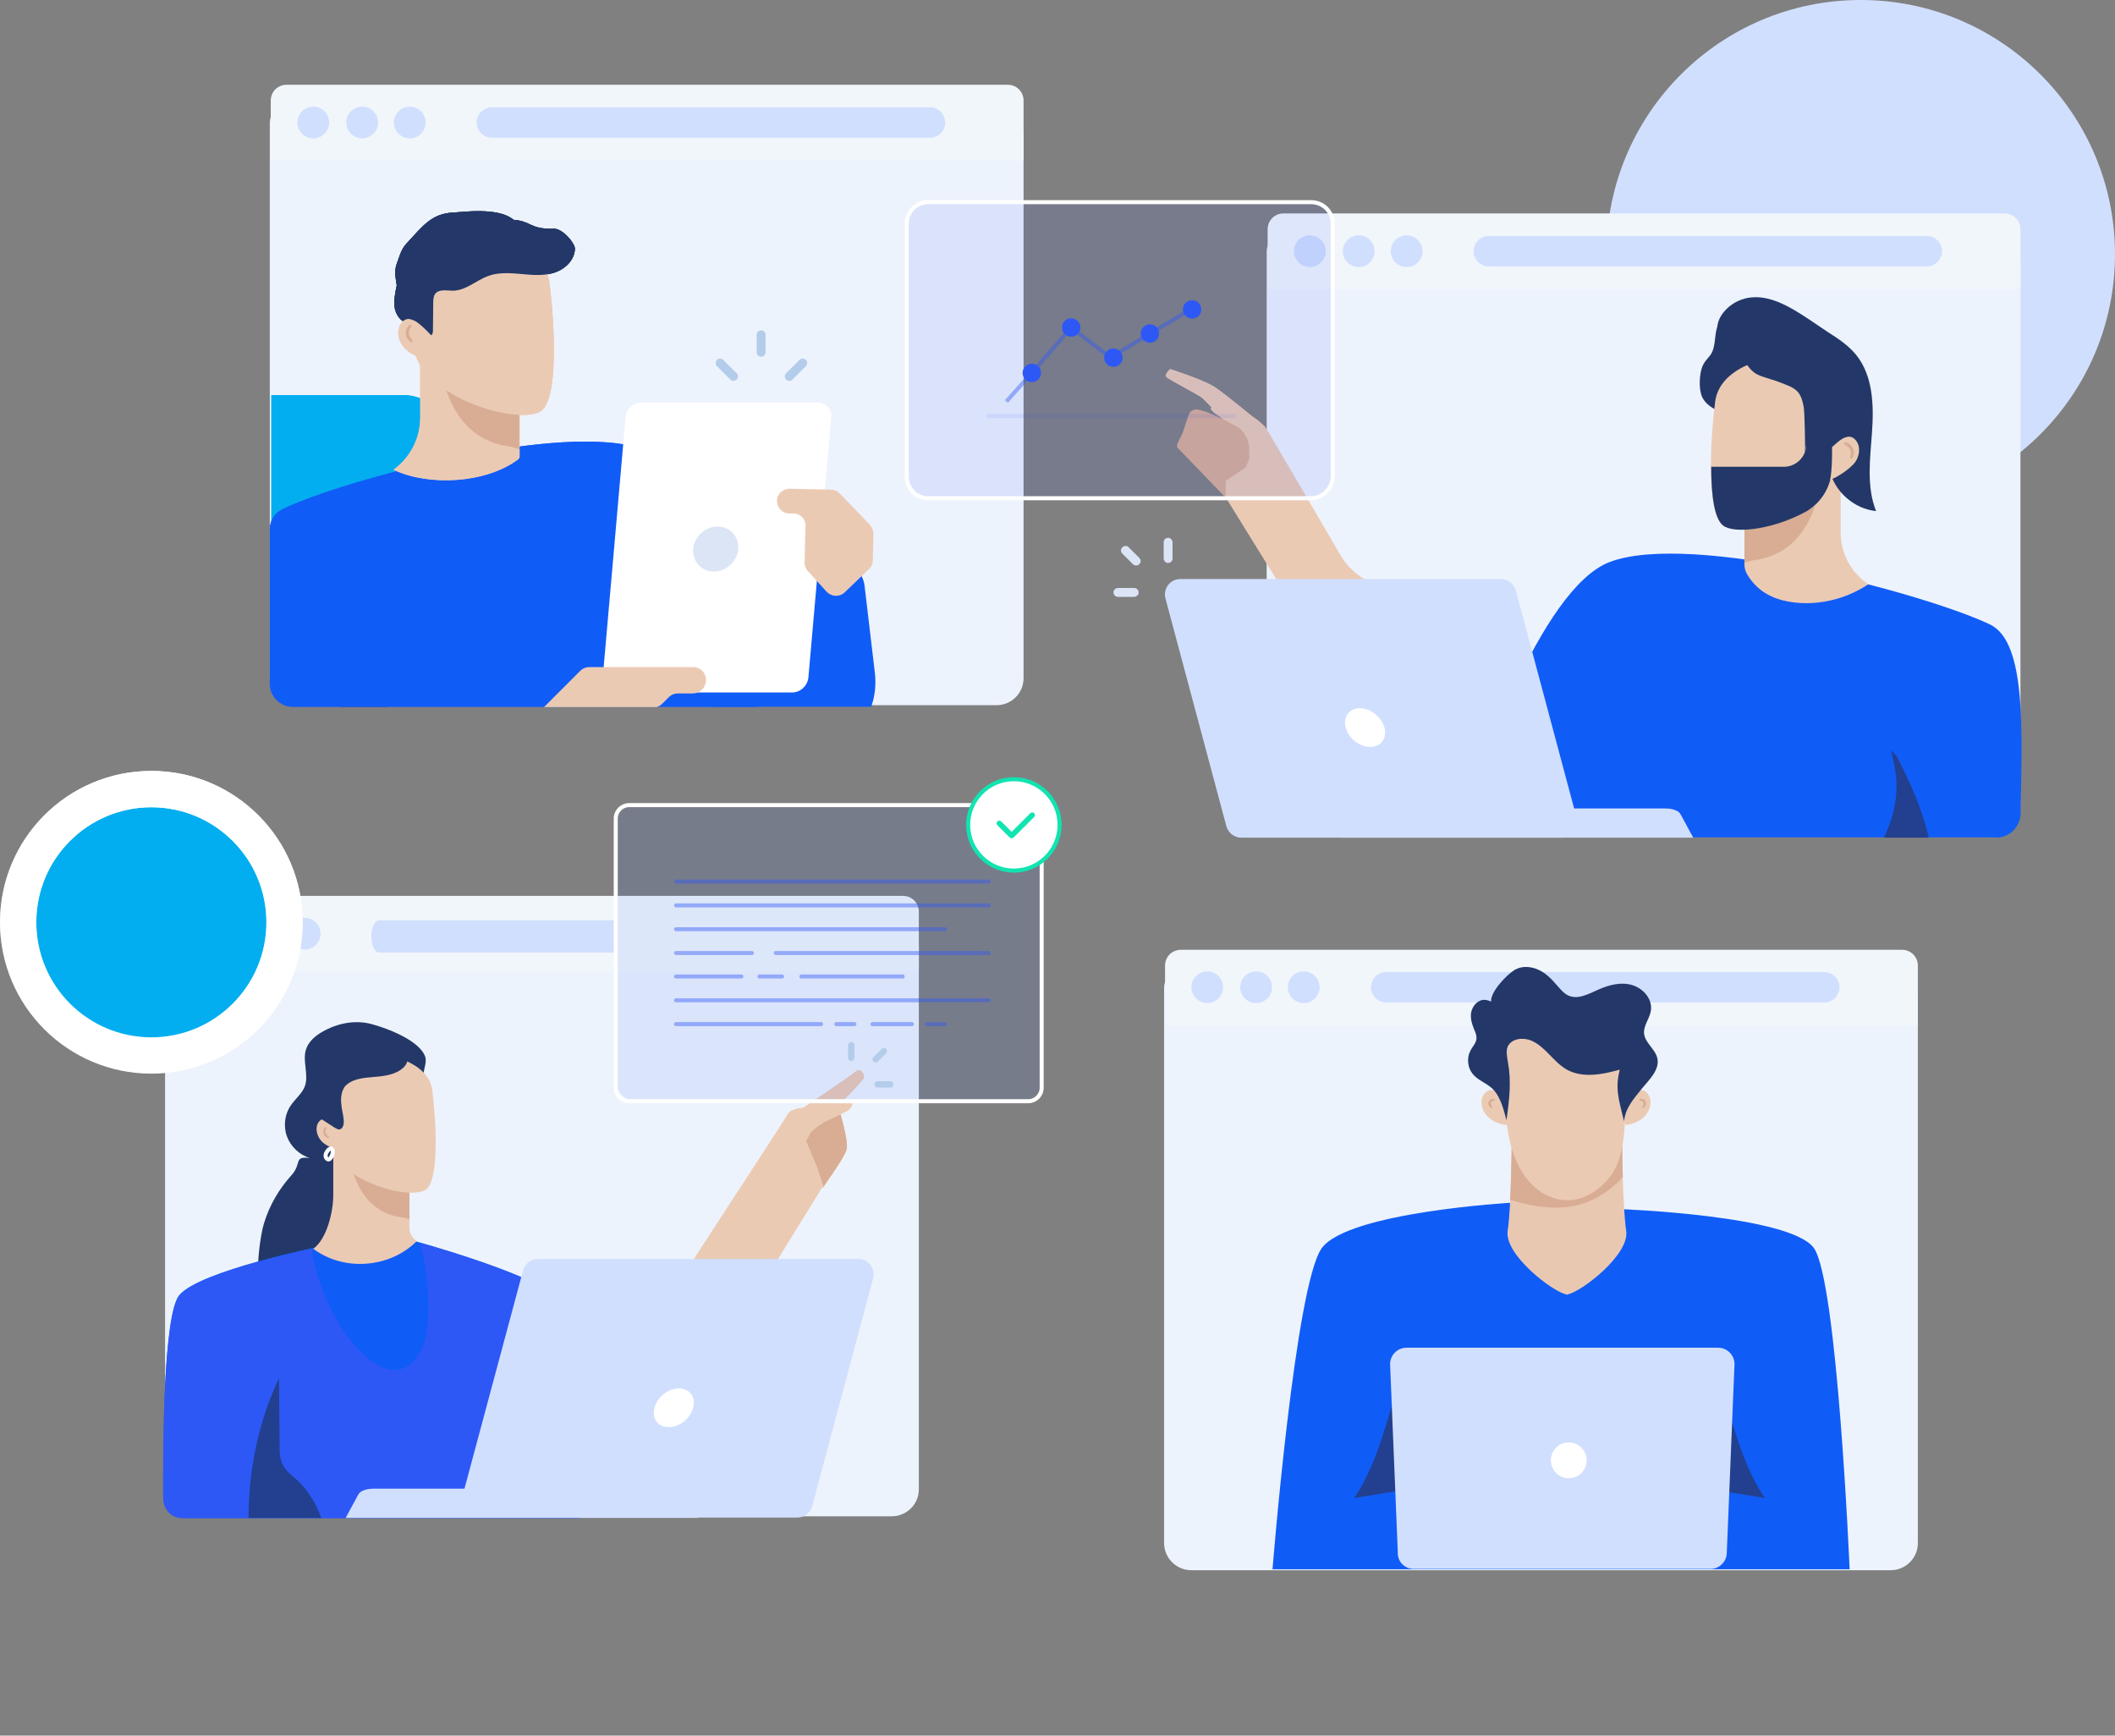 <svg width="524" height="430" viewBox="0 0 524 430" fill="none" xmlns="http://www.w3.org/2000/svg">
    <rect x="0" y="0" width="524" height="430" fill="#808080" stroke="none"/>
    <circle cx="461" cy="63" r="63" fill="#D1DFFE"/>
    <path d="M246.911 174.706H73.608C69.912 174.706 66.846 171.719 66.846 167.945V30.43C66.846 28.229 68.576 26.499 70.777 26.499H246.832C250.528 26.499 253.594 29.487 253.594 33.261V168.023C253.594 171.719 250.606 174.706 246.911 174.706Z" fill="#EDF3FC"/>
    <path d="M253.595 39.472V24.926C253.595 22.725 251.865 20.995 249.663 20.995H71.014C68.812 20.995 67.082 22.725 67.082 24.926V39.393C67.082 39.55 67.239 39.708 67.397 39.708H253.28C253.516 39.786 253.595 39.629 253.595 39.472Z" fill="#F1F6FB"/>
    <path d="M77.617 34.283C79.788 34.283 81.549 32.523 81.549 30.352C81.549 28.18 79.788 26.42 77.617 26.42C75.446 26.42 73.686 28.18 73.686 30.352C73.686 32.523 75.446 34.283 77.617 34.283Z" fill="#D1DFFE"/>
    <path d="M89.727 34.283C91.898 34.283 93.658 32.523 93.658 30.352C93.658 28.18 91.898 26.42 89.727 26.42C87.555 26.42 85.795 28.18 85.795 30.352C85.795 32.523 87.555 34.283 89.727 34.283Z" fill="#D1DFFE"/>
    <path d="M101.521 34.283C103.693 34.283 105.453 32.523 105.453 30.352C105.453 28.18 103.693 26.42 101.521 26.42C99.35 26.42 97.59 28.18 97.59 30.352C97.59 32.523 99.35 34.283 101.521 34.283Z" fill="#D1DFFE"/>
    <path d="M230.398 34.126H121.888C119.843 34.126 118.113 32.474 118.113 30.352C118.113 28.307 119.765 26.578 121.888 26.578H230.398C232.443 26.578 234.173 28.229 234.173 30.352C234.173 32.396 232.521 34.126 230.398 34.126Z" fill="#D1DFFE"/>
    <path d="M99.791 97.89H67.238V157.252H99.791C106.868 157.252 112.53 151.512 112.53 144.514V110.706C112.53 103.63 106.79 97.89 99.791 97.89Z" fill="#02AEEF"/>
    <path d="M72.507 175.1H187.151C191.004 175.1 193.756 171.326 192.498 167.63C186.208 149.389 173.234 116.682 159.473 111.414C140.287 104.023 85.01 118.883 70.148 126.038C69.755 126.274 69.362 126.51 68.969 126.745C67.632 127.768 66.846 129.419 66.846 131.148V169.439C66.924 172.584 69.441 175.1 72.507 175.1Z" fill="#2E58FF"/>
    <path d="M128.414 113.772C128.492 113.615 128.65 113.458 128.728 113.301V94.667H117.327V87.591L104.117 86.647V103.473C104.117 108.74 101.522 113.458 97.512 116.367C97.59 116.446 97.748 116.446 97.826 116.524C106.161 120.377 120.236 119.905 128.414 113.772Z" fill="#EBCAB4"/>
    <path d="M126.292 110.627C113.947 109.055 109.543 97.812 108.6 86.883L117.249 87.512V94.588H128.651V111.414C128.021 111.021 127.235 110.785 126.292 110.627Z" fill="#D8AD94"/>
    <path d="M119.686 58.342C119.686 58.342 134.862 60.15 136.12 70.057C137.378 79.885 138.557 99.62 133.682 102.057C128.728 104.494 112.766 100.799 105.375 92.229C97.984 83.58 102.937 63.767 105.375 61.959C107.734 60.15 114.339 56.455 119.686 58.342Z" fill="#EBCAB4"/>
    <path d="M98.128 69.676C97.656 66.452 97.983 66.283 99.084 63.138C99.477 62.037 100.028 61.015 100.814 60.229C104.746 55.983 106.947 52.9 112.294 52.664C114.81 52.507 123.648 51.321 127.23 54.454C131.79 54.847 131.102 56.693 136.827 56.693C138.714 56.3 141.388 58.971 142.253 60.858C142.41 61.251 142.488 61.644 142.41 62.037C142.095 64.868 139.579 66.991 136.827 67.698C134.232 68.406 131.48 68.091 128.807 67.856C126.133 67.62 123.381 67.462 120.865 68.406C117.956 69.507 115.439 71.944 112.294 72.023C110.721 72.023 108.756 71.551 107.812 72.809C107.419 73.359 107.34 74.145 107.34 74.853C107.34 77.133 107.262 79.413 107.262 81.772C107.262 82.322 107.262 82.873 106.633 83.187C106.239 83.423 105.768 83.344 105.375 83.187C104.352 82.637 103.959 81.536 103.016 80.829C102.229 80.278 101.207 80.2 100.264 79.806C98.848 79.177 97.983 77.605 97.747 76.032C97.511 74.46 97.983 72.18 98.298 70.686" fill="#233868"/>
    <path d="M98.219 116.76C103.88 122.657 113.237 124.779 120.864 121.87C122.909 121.084 124.953 119.905 126.369 118.254C127.784 116.603 128.728 114.322 128.413 112.121C128.334 111.649 127.705 111.256 127.627 111.649" fill="#EBCAB4"/>
    <path d="M96.096 175.1C95.152 172.426 93.737 170.146 92.007 168.574C91.064 167.709 89.963 166.923 89.491 165.35C89.255 164.642 89.255 163.778 89.255 162.991C89.255 159.139 89.176 155.286 89.176 151.512C85.953 158.431 84.223 166.765 84.223 175.1H96.096Z" fill="#22408F"/>
    <path d="M99.791 97.89H67.238V157.252H99.791C106.868 157.252 112.53 151.512 112.53 144.514V110.706C112.53 103.63 106.79 97.89 99.791 97.89Z" fill="#02AEEF"/>
    <path d="M72.507 175.1H187.151C191.004 175.1 193.756 171.326 192.498 167.63C186.208 149.389 173.234 116.682 159.473 111.414C140.287 104.023 85.01 118.883 70.148 126.038C69.755 126.274 69.362 126.51 68.969 126.745C67.632 127.768 66.846 129.419 66.846 131.148V169.439C66.924 172.584 69.441 175.1 72.507 175.1Z" fill="#105CF7"/>
    <path d="M128.414 113.772C128.492 113.615 128.65 113.457 128.728 113.3V94.666H117.327V87.59L104.117 86.647V103.472C104.117 108.74 101.522 113.457 97.512 116.367C97.59 116.445 97.748 116.445 97.826 116.524C106.161 120.376 120.236 119.905 128.414 113.772Z" fill="#EBCAB4"/>
    <path d="M126.292 110.627C113.947 109.055 109.543 97.812 108.6 86.883L117.249 87.512V94.588H128.651V111.414C128.021 111.021 127.235 110.785 126.292 110.627Z" fill="#D8AD94"/>
    <path d="M119.686 58.342C119.686 58.342 134.862 60.15 136.12 70.057C137.378 79.885 138.557 99.62 133.682 102.057C128.728 104.494 112.766 100.799 105.375 92.229C97.984 83.58 102.937 63.767 105.375 61.959C107.734 60.15 114.339 56.455 119.686 58.342Z" fill="#EBCAB4"/>
    <path d="M98.128 69.676C97.656 66.452 97.983 66.283 99.084 63.138C99.477 62.037 100.028 61.015 100.814 60.229C104.746 55.983 106.947 52.9 112.294 52.664C114.81 52.507 123.648 51.321 127.23 54.454C131.79 54.847 131.102 56.693 136.827 56.693C138.714 56.3 141.388 58.971 142.253 60.858C142.41 61.251 142.488 61.644 142.41 62.037C142.095 64.868 139.579 66.991 136.827 67.698C134.232 68.406 131.48 68.091 128.807 67.856C126.133 67.62 123.381 67.462 120.865 68.406C117.956 69.507 115.439 71.944 112.294 72.023C110.721 72.023 108.756 71.551 107.812 72.809C107.419 73.359 107.34 74.145 107.34 74.853C107.34 77.133 107.262 79.413 107.262 81.772C107.262 82.322 107.262 82.873 106.633 83.187C106.239 83.423 105.768 83.344 105.375 83.187C104.352 82.637 103.959 81.536 103.016 80.829C102.229 80.278 101.207 80.2 100.264 79.806C98.848 79.177 97.983 77.605 97.747 76.032C97.511 74.46 97.983 72.18 98.298 70.686" fill="#233868"/>
    <path d="M215.851 175.099C216.795 172.426 217.109 169.438 216.716 166.372L214.2 145.143C213.807 141.841 211.212 139.325 208.224 139.325H188.881L176.771 175.099H215.851Z" fill="#105CF7"/>
    <path d="M196.272 171.561H152.711C150.666 171.561 149.172 169.91 149.33 167.866L154.991 103.394C155.148 101.349 156.957 99.698 159.001 99.698H202.563C204.607 99.698 206.101 101.349 205.944 103.394L200.283 167.866C200.047 169.91 198.317 171.561 196.272 171.561Z" fill="white"/>
    <path d="M182.905 136.023C182.669 139.089 179.917 141.605 176.85 141.605C173.784 141.605 171.504 139.089 171.739 136.023C171.975 132.956 174.727 130.44 177.794 130.44C180.861 130.44 183.141 132.956 182.905 136.023Z" fill="#DCE5F6"/>
    <path d="M198.081 89.163C196.98 90.264 195.879 91.364 194.778 92.465C194.385 92.858 194.306 93.644 194.778 94.038C195.25 94.431 195.958 94.509 196.351 94.038C197.452 92.937 198.552 91.836 199.653 90.735C200.046 90.342 200.125 89.556 199.653 89.163C199.26 88.77 198.552 88.691 198.081 89.163Z" fill="#B3CCEA"/>
    <path d="M177.638 90.735C178.738 91.836 179.839 92.937 180.94 94.038C181.333 94.431 182.119 94.509 182.513 94.038C182.906 93.566 182.984 92.858 182.513 92.465C181.412 91.364 180.311 90.264 179.21 89.163C178.817 88.77 178.031 88.691 177.638 89.163C177.244 89.635 177.166 90.342 177.638 90.735Z" fill="#B3CCEA"/>
    <path d="M188.568 88.376C187.939 88.376 187.467 87.905 187.467 87.276V82.951C187.467 82.322 187.939 81.851 188.568 81.851C189.197 81.851 189.668 82.322 189.668 82.951V87.276C189.668 87.905 189.197 88.376 188.568 88.376Z" fill="#B3CCEA"/>
    <path d="M209.246 146.794L215.301 140.976C215.93 140.426 216.245 139.639 216.245 138.775L216.402 132.249C216.402 131.462 216.087 130.676 215.537 130.047L208.067 122.263C207.517 121.634 206.73 121.32 205.865 121.32L195.643 121.084C193.913 121.084 192.498 122.421 192.498 124.072C192.498 125.801 193.835 127.217 195.486 127.217H196.587C198.317 127.217 199.653 128.632 199.575 130.362L199.496 132.799L199.339 139.325C199.339 140.111 199.575 140.897 200.125 141.448L204.686 146.48C205.944 147.895 207.988 147.974 209.246 146.794Z" fill="#EBCAB4"/>
    <path d="M171.74 165.271H146.027C145.162 165.271 144.376 165.585 143.747 166.214L134.783 175.178H162.776C163.169 175.02 163.562 174.785 163.955 174.47L165.685 172.74C166.314 172.111 167.101 171.797 167.966 171.797H171.661C173.47 171.797 174.885 170.382 174.885 168.573C174.964 166.686 173.548 165.271 171.74 165.271Z" fill="#EBCAB4"/>
    <path d="M493.813 206.591H320.588C316.893 206.591 313.826 203.603 313.826 199.829V62.315C313.826 60.114 315.556 58.384 317.758 58.384H493.813C497.508 58.384 500.575 61.371 500.575 65.145V199.829C500.575 203.603 497.587 206.591 493.813 206.591Z" fill="#EDF3FC"/>
    <path d="M500.575 71.357V56.811C500.575 54.61 498.845 52.88 496.644 52.88H317.994C315.792 52.88 314.062 54.61 314.062 56.811V71.278C314.062 71.435 314.22 71.593 314.377 71.593H500.261C500.418 71.671 500.575 71.514 500.575 71.357Z" fill="#F1F6FB"/>
    <path d="M324.521 66.168C326.693 66.168 328.453 64.408 328.453 62.236C328.453 60.065 326.693 58.305 324.521 58.305C322.35 58.305 320.59 60.065 320.59 62.236C320.59 64.408 322.35 66.168 324.521 66.168Z" fill="#D1DFFE"/>
    <path d="M336.631 66.168C338.802 66.168 340.562 64.408 340.562 62.236C340.562 60.065 338.802 58.305 336.631 58.305C334.459 58.305 332.699 60.065 332.699 62.236C332.699 64.408 334.459 66.168 336.631 66.168Z" fill="#D1DFFE"/>
    <path d="M348.504 66.168C350.675 66.168 352.435 64.408 352.435 62.236C352.435 60.065 350.675 58.305 348.504 58.305C346.332 58.305 344.572 60.065 344.572 62.236C344.572 64.408 346.332 66.168 348.504 66.168Z" fill="#D1DFFE"/>
    <path d="M477.379 66.01H368.868C366.824 66.01 365.094 64.359 365.094 62.236C365.094 60.192 366.745 58.462 368.868 58.462H477.379C479.423 58.462 481.153 60.114 481.153 62.236C481.153 64.281 479.423 66.01 477.379 66.01Z" fill="#D1DFFE"/>
    <path d="M494.517 207.534C497.87 207.534 500.537 204.868 500.613 201.515C500.918 182.01 502.213 159.152 493.069 154.733C477.372 147.189 419.003 131.494 398.734 139.265C381.589 145.894 365.511 193.058 360.939 207.458H494.517V207.534Z" fill="#105CF7"/>
    <path d="M457.027 115.569C457.561 112.293 458.094 109.017 458.628 105.816C459.161 102.616 459.618 99.112 458.094 96.292C457.561 95.302 456.799 94.388 456.189 93.397C455.122 91.416 454.894 88.902 453.522 87.073C451.693 84.635 448.341 84.102 445.293 83.949C442.245 83.797 439.044 83.949 436.53 82.349C435.158 81.511 434.091 80.216 432.872 79.149C431.653 78.082 429.977 77.32 428.376 77.777C426.776 78.235 425.71 79.835 425.329 81.435C424.871 83.035 425.024 84.33 424.49 86.387C423.957 88.445 422.509 88.878 421.747 90.859C420.985 92.84 420.833 96.521 421.747 98.426C422.509 100.026 424.109 101.093 425.786 101.854C429.138 103.378 432.796 104.064 436.301 105.207C439.806 106.35 443.312 108.102 445.369 111.15C446.283 112.521 446.893 114.122 447.884 115.493C448.874 116.864 450.398 118.007 452.074 117.931C453.675 117.779 454.894 116.636 456.037 115.493" fill="#233868"/>
    <path d="M435.005 145.056C437.9 148.028 442.015 149.17 446.13 149.399C452.074 149.704 457.941 148.028 462.894 144.751C458.779 142.008 456.036 137.284 456.036 131.951V115.646L443.234 116.56V123.341H432.186V139.799C432.186 140.789 432.49 141.78 433.024 142.542C433.557 143.456 434.243 144.294 435.005 145.056Z" fill="#EBCAB4"/>
    <path d="M434.472 138.808C446.435 137.284 450.702 126.389 451.616 115.874L443.234 116.484V123.265H432.186V139.494C432.795 139.189 433.557 138.961 434.472 138.808Z" fill="#D8AD94"/>
    <path d="M440.873 88.14C440.873 88.14 426.166 89.892 424.947 99.492C423.728 109.017 422.585 128.141 427.309 130.503C432.11 132.865 447.578 129.284 454.741 120.979C461.904 112.598 457.103 93.397 454.741 91.721C452.455 89.892 446.054 86.387 440.873 88.14Z" fill="#EBCAB4"/>
    <path d="M447.503 110.159V88.14C450.017 88.825 452.379 90.044 453.903 91.035V115.493C453.903 120.217 451.389 124.56 447.274 126.846C439.807 130.884 430.815 132.255 427.386 130.503C424.719 129.208 423.957 122.731 423.957 115.645H442.093C445.064 115.569 447.503 113.131 447.503 110.159Z" fill="#233868"/>
    <path d="M453.293 116.484C454.512 121.817 459.388 126.084 464.799 126.617C462.36 120.446 463.351 113.588 463.808 106.959C464.265 100.331 464.037 93.168 459.922 87.987C458.017 85.625 455.502 83.949 452.988 82.349C451.311 81.206 449.559 80.063 447.882 78.92C443.387 75.949 438.205 72.825 432.947 73.816C431.118 74.197 429.366 75.035 427.994 76.33C426.851 77.397 425.861 78.768 425.556 80.368C425.023 83.416 427.004 86.463 429.671 87.987C432.338 89.511 435.538 89.892 438.586 90.045C440.796 90.197 443.082 90.273 444.987 91.416C447.425 93.016 448.416 96.064 448.797 98.959C449.178 101.778 449.102 104.674 449.483 107.493C449.864 110.312 450.854 113.207 452.835 115.188" fill="#233868"/>
    <path d="M460.532 110.693C460.303 109.474 459.389 108.255 458.17 108.179C457.636 108.179 457.027 108.407 456.57 108.636C455.96 108.941 454.893 109.855 453.903 110.769C453.903 113.512 453.903 116.179 453.445 118.846C455.274 118.236 457.712 116.484 458.779 115.417C460.075 114.35 460.837 112.446 460.532 110.693ZM453.674 117.779C453.75 117.703 453.75 117.627 453.75 117.627C453.75 117.627 453.75 117.703 453.674 117.779Z" fill="#EBCAB4"/>
    <path d="M447.196 112.293C447.272 110.769 447.12 102.464 446.891 100.94C446.663 99.569 446.282 98.045 445.367 97.054C444.605 96.216 443.615 95.759 442.624 95.378C441.329 94.845 439.957 94.311 438.586 93.93C437.443 93.549 436.3 93.245 435.233 92.711C434.09 92.025 433.099 90.959 432.49 89.74C432.185 89.054 431.956 88.14 432.261 87.454C432.566 86.921 433.176 86.54 433.709 86.311C437.138 84.787 441.405 85.092 444.529 87.149C447.73 89.206 449.711 92.94 449.635 96.749C449.635 97.511 449.558 98.197 449.177 98.883" fill="#233868"/>
    <path d="M289.922 91.406C289.922 91.406 298.571 94.158 301.244 96.045C303.918 97.853 313.511 105.794 313.511 105.794L307.378 108.625C307.378 108.625 298.65 99.268 297.785 98.561C296.92 97.853 289.922 94.236 289.057 93.529C288.192 92.821 289.922 91.406 289.922 91.406Z" fill="#EBCAB4"/>
    <path d="M311.78 108.389C307.77 106.738 301.244 102.256 296.683 101.47C295.74 101.313 294.796 101.863 294.481 102.807L292.987 107.288C292.752 107.996 291.179 110.355 291.729 110.905L306.04 125.765L312.802 110.984C313.274 109.961 312.802 108.782 311.78 108.389Z" fill="#D8AD94"/>
    <path d="M328.606 146.522L309.498 113.735L308.633 115.78L303.68 119.16V123.249L340.636 183.004L361.788 164.291L328.606 146.522Z" fill="#EBCAB4"/>
    <path d="M309.499 118.295C309.499 118.295 309.499 117.588 309.499 116.644C309.499 115.701 309.499 113.264 309.499 111.062C309.499 108.861 307.926 106.266 306.039 105.322L303.051 103.75C301.164 102.728 299.749 101.548 299.985 101.077C300.221 100.605 302.108 100.684 304.231 101.313L308.398 102.413C310.521 102.964 313.116 105.008 314.138 106.816L332.459 138.109C333.56 139.996 335.998 142.355 337.885 143.377L364.148 157.451C366.035 158.473 366.271 160.517 364.698 161.932L346.456 178.05" fill="#EBCAB4"/>
    <path d="M469.909 187.328C469.437 186.856 468.965 186.384 468.494 185.913C468.887 187.406 469.201 188.822 469.437 190.237C470.617 196.448 469.28 202.188 466.764 207.534H477.851C476.278 200.537 473.29 193.932 469.909 187.328Z" fill="#22408F"/>
    <path d="M332.225 207.535H419.505L416.36 201.717C415.888 200.852 414.394 200.301 412.665 200.301H333.247C330.731 200.301 328.922 201.481 329.552 202.739L332.225 207.535Z" fill="#D1DFFE"/>
    <path d="M386.953 207.535H307.536C305.806 207.535 304.312 206.355 303.84 204.704L288.743 148.252C288.114 145.814 289.922 143.456 292.439 143.456H371.856C373.586 143.456 375.08 144.635 375.552 146.286L390.649 202.738C391.278 205.176 389.469 207.535 386.953 207.535Z" fill="#D1DFFE"/>
    <path d="M342.999 180.252C343.706 182.925 342.134 185.048 339.46 185.048C336.787 185.048 334.113 182.925 333.406 180.252C332.698 177.578 334.271 175.456 336.944 175.456C339.539 175.456 342.291 177.657 342.999 180.252Z" fill="white"/>
    <path d="M288.303 134.354C288.303 135.691 288.303 137.027 288.303 138.364C288.303 138.914 288.853 139.543 289.404 139.465C290.033 139.465 290.504 138.993 290.504 138.364C290.504 137.027 290.504 135.691 290.504 134.354C290.504 133.804 289.954 133.175 289.404 133.253C288.775 133.253 288.303 133.725 288.303 134.354Z" fill="#DCE5F6"/>
    <path d="M276.981 147.877C278.317 147.877 279.654 147.877 280.991 147.877C281.541 147.877 282.17 147.327 282.092 146.777C282.092 146.148 281.62 145.676 280.991 145.676C279.654 145.676 278.317 145.676 276.981 145.676C276.43 145.676 275.801 146.226 275.88 146.777C275.88 147.406 276.352 147.877 276.981 147.877Z" fill="#DCE5F6"/>
    <path d="M281.462 140.094C281.147 140.094 280.911 140.015 280.675 139.779L278.08 137.185C277.609 136.713 277.609 136.005 278.08 135.612C278.552 135.14 279.26 135.14 279.653 135.612L282.248 138.207C282.72 138.678 282.72 139.386 282.248 139.779C282.091 140.015 281.776 140.094 281.462 140.094Z" fill="#DCE5F6"/>
    <path opacity="0.42" d="M249.348 99.463L255.638 92.386L265.388 81.143L275.139 88.613L284.889 82.637L295.032 76.662" stroke="#2E58F9" stroke-miterlimit="10"/>
    <path opacity="0.1" d="M324.756 123.443H230.005C227.017 123.443 224.658 121.084 224.658 118.097V55.433C224.658 52.445 227.017 50.086 230.005 50.086H324.834C327.822 50.086 330.181 52.445 330.181 55.433V118.097C330.102 121.006 327.744 123.443 324.756 123.443Z" fill="#2D58F6"/>
    <path d="M324.756 123.443H230.005C227.017 123.443 224.658 121.084 224.658 118.097V55.433C224.658 52.445 227.017 50.086 230.005 50.086H324.834C327.822 50.086 330.181 52.445 330.181 55.433V118.097C330.102 121.006 327.744 123.443 324.756 123.443Z" stroke="white" stroke-miterlimit="10"/>
    <g opacity="0.06">
        <path opacity="0.06" d="M245.811 66.362V98.755" stroke="#2E58F9" stroke-miterlimit="10" stroke-linecap="round" stroke-linejoin="round"/>
        <path opacity="0.06" d="M255.639 66.362V98.755" stroke="#2E58F9" stroke-miterlimit="10" stroke-linecap="round" stroke-linejoin="round"/>
        <path opacity="0.06" d="M265.469 66.362V98.755" stroke="#2E58F9" stroke-miterlimit="10" stroke-linecap="round" stroke-linejoin="round"/>
        <path opacity="0.06" d="M275.375 66.362V98.755" stroke="#2E58F9" stroke-miterlimit="10" stroke-linecap="round" stroke-linejoin="round"/>
        <path opacity="0.06" d="M285.205 66.362V98.755" stroke="#2E58F9" stroke-miterlimit="10" stroke-linecap="round" stroke-linejoin="round"/>
        <path opacity="0.06" d="M295.033 66.362V98.755" stroke="#2E58F9" stroke-miterlimit="10" stroke-linecap="round" stroke-linejoin="round"/>
        <path opacity="0.06" d="M304.941 66.362V98.755" stroke="#2E58F9" stroke-miterlimit="10" stroke-linecap="round" stroke-linejoin="round"/>
    </g>
    <path d="M255.64 94.667C256.899 94.667 257.92 93.646 257.92 92.387C257.92 91.127 256.899 90.106 255.64 90.106C254.38 90.106 253.359 91.127 253.359 92.387C253.359 93.646 254.38 94.667 255.64 94.667Z" fill="#2D58F6"/>
    <path d="M265.39 83.423C266.649 83.423 267.67 82.402 267.67 81.143C267.67 79.884 266.649 78.863 265.39 78.863C264.13 78.863 263.109 79.884 263.109 81.143C263.109 82.402 264.13 83.423 265.39 83.423Z" fill="#2D58F6"/>
    <path d="M275.849 90.893C277.108 90.893 278.129 89.872 278.129 88.613C278.129 87.353 277.108 86.332 275.849 86.332C274.589 86.332 273.568 87.353 273.568 88.613C273.568 89.872 274.589 90.893 275.849 90.893Z" fill="#2D58F6"/>
    <path d="M284.89 84.917C286.149 84.917 287.17 83.896 287.17 82.637C287.17 81.378 286.149 80.357 284.89 80.357C283.63 80.357 282.609 81.378 282.609 82.637C282.609 83.896 283.63 84.917 284.89 84.917Z" fill="#2D58F6"/>
    <path d="M295.349 78.942C296.608 78.942 297.629 77.921 297.629 76.662C297.629 75.402 296.608 74.381 295.349 74.381C294.089 74.381 293.068 75.402 293.068 76.662C293.068 77.921 294.089 78.942 295.349 78.942Z" fill="#2D58F6"/>
    <path opacity="0.09" d="M244.553 103.08H306.199" stroke="#2E58F9" stroke-miterlimit="10"/>
    <path d="M468.395 389.028H295.17C291.475 389.028 288.408 386.041 288.408 382.267V244.753C288.408 242.551 290.138 240.821 292.34 240.821H468.395C472.09 240.821 475.157 243.809 475.157 247.583V382.345C475.157 385.962 472.169 389.028 468.395 389.028Z" fill="#EDF3FC"/>
    <path d="M475.157 253.794V239.249C475.157 237.047 473.427 235.317 471.226 235.317H292.576C290.374 235.317 288.645 237.047 288.645 239.249V253.715C288.645 253.873 288.802 254.03 288.959 254.03H474.843C475 254.109 475.157 253.951 475.157 253.794Z" fill="#F1F6FB"/>
    <path d="M299.103 248.527C301.275 248.527 303.035 246.766 303.035 244.595C303.035 242.424 301.275 240.664 299.103 240.664C296.932 240.664 295.172 242.424 295.172 244.595C295.172 246.766 296.932 248.527 299.103 248.527Z" fill="#D1DFFE"/>
    <path d="M311.213 248.527C313.384 248.527 315.144 246.766 315.144 244.595C315.144 242.424 313.384 240.664 311.213 240.664C309.041 240.664 307.281 242.424 307.281 244.595C307.281 246.766 309.041 248.527 311.213 248.527Z" fill="#D1DFFE"/>
    <path d="M323.008 248.527C325.179 248.527 326.939 246.766 326.939 244.595C326.939 242.424 325.179 240.664 323.008 240.664C320.836 240.664 319.076 242.424 319.076 244.595C319.076 246.766 320.836 248.527 323.008 248.527Z" fill="#D1DFFE"/>
    <path d="M451.961 248.369H343.45C341.406 248.369 339.676 246.718 339.676 244.595C339.676 242.551 341.327 240.821 343.45 240.821H451.961C454.005 240.821 455.735 242.472 455.735 244.595C455.735 246.718 454.005 248.369 451.961 248.369Z" fill="#D1DFFE"/>
    <path d="M449.391 309.206C443.58 301.102 401.595 299.571 401.595 299.571C401.595 299.571 374.604 297.965 374.834 300.641L374.604 297.965C374.604 297.965 334.067 300.261 327.491 309.206C320.916 318.151 315.271 388.792 315.271 388.792H378.963H382.327H458.251C458.251 388.716 455.202 317.31 449.391 309.206Z" fill="#105CF7"/>
    <path d="M417.805 342.233C417.805 351.331 417.805 360.428 417.805 369.526C417.805 370.291 418.952 370.291 418.952 369.526C418.952 360.428 418.952 351.331 418.952 342.233C418.952 341.468 417.805 341.468 417.805 342.233Z" fill="#2A48A2"/>
    <path d="M402.895 304.923C401.977 298.807 401.901 283.287 401.901 283.287L388.215 285.274L374.528 283.287C374.528 283.287 374.452 298.807 373.534 304.923C372.617 310.81 384.621 319.984 387.985 320.672C388.062 320.672 388.062 320.749 388.138 320.749H388.215H388.291C388.367 320.749 388.367 320.749 388.444 320.672C391.885 319.984 403.812 310.81 402.895 304.923Z" fill="#E9C8B2"/>
    <path d="M393.644 297.66C396.779 296.36 399.684 294.219 402.054 291.62C401.901 287.033 401.901 283.287 401.901 283.287L388.215 285.274L374.529 283.287C374.529 283.287 374.452 290.703 374.146 297.278C380.569 299.189 387.374 300.259 393.644 297.66Z" fill="#D8AD94"/>
    <g opacity="0.49">
        <path opacity="0.49" d="M402.893 277.476C402.741 277.247 402.664 277.017 402.511 276.788C402.511 276.864 402.588 276.864 402.588 276.941C402.358 276.712 402.129 276.482 401.899 276.253C401.976 276.253 401.976 276.329 402.052 276.329C401.899 276.176 401.747 276.1 401.594 276.023C401.67 276.023 401.67 276.1 401.747 276.1H401.67C401.747 276.1 401.823 276.1 401.823 276.1C401.899 276.1 401.976 276.1 401.976 276.1C401.976 276.1 401.976 276.1 401.899 276.1C401.976 276.1 401.976 276.023 402.052 276.023C402.129 276.023 402.129 275.947 402.205 275.947C402.205 275.871 402.282 275.871 402.282 275.794C402.282 275.794 402.282 275.794 402.282 275.871C402.282 275.794 402.358 275.794 402.358 275.718V275.794C402.358 275.718 402.358 275.641 402.358 275.641C402.358 275.641 402.358 275.641 402.358 275.718C402.358 275.641 402.358 275.565 402.358 275.565V275.641C402.358 275.565 402.282 275.565 402.282 275.488C402.282 275.488 402.282 275.488 402.282 275.565C402.282 275.488 402.205 275.488 402.205 275.412C402.282 275.488 402.282 275.488 402.358 275.565C402.282 275.565 402.282 275.488 402.205 275.488C402.817 275.947 403.505 276.406 404.117 276.864C404.27 276.941 404.423 277.094 404.423 277.323C404.499 277.476 404.423 277.705 404.346 277.858C404.27 278.011 404.117 278.164 403.887 278.164C403.734 278.241 403.505 278.241 403.352 278.088C402.97 277.782 402.588 277.553 402.282 277.247C402.129 277.094 401.899 277.017 401.747 276.864C401.517 276.712 401.288 276.559 401.135 276.329C400.906 276.023 400.829 275.565 401.058 275.259C401.211 275.03 401.364 274.953 401.594 274.877C401.823 274.8 402.129 274.877 402.282 275.03C402.664 275.259 402.97 275.488 403.276 275.794C403.582 276.1 403.887 276.482 404.04 276.941C404.117 277.094 404.193 277.323 404.117 277.476C404.04 277.629 403.964 277.858 403.811 277.935C403.505 277.935 403.046 277.858 402.893 277.476Z" fill="#D17A45"/>
    </g>
    <path d="M387.372 254.617C387.372 254.617 400.906 256.222 401.976 265.015C403.047 273.807 403.2 285.504 399.377 290.856C391.578 301.712 378.732 298.501 374.603 284.74C371.698 275.03 372.386 259.434 374.603 257.828C376.821 256.299 382.632 253.011 387.372 254.617Z" fill="#EBCAB4"/>
    <path d="M375.216 274.648C374.528 273.654 371.928 271.054 370.781 270.443C370.323 270.213 369.788 269.984 369.329 270.06C368.182 270.137 367.341 271.207 367.111 272.354C366.806 273.96 367.494 275.642 368.717 276.788C369.94 277.935 371.546 278.547 373.152 278.7C373.228 278.7 373.305 278.7 373.305 278.623C373.305 278.547 373.152 278.547 373.228 278.623" fill="#EBCAB4"/>
    <path d="M400.752 274.648C401.44 273.654 404.04 271.054 405.187 270.443C405.645 270.213 406.181 269.984 406.639 270.06C407.786 270.137 408.627 271.207 408.857 272.354C409.163 273.96 408.474 275.642 407.251 276.788C406.028 277.935 404.422 278.547 402.816 278.7C402.74 278.7 402.663 278.7 402.663 278.623C402.663 278.547 402.816 278.547 402.74 278.623" fill="#EBCAB4"/>
    <path d="M374.37 250.539C373.07 249.086 370.857 248.959 370.857 248.959C369.787 248.271 368.563 247.583 367.34 247.736C365.887 247.965 364.817 249.341 364.511 250.717C364.205 252.17 364.664 253.623 365.199 254.999C365.505 255.687 365.811 256.375 365.811 257.14C365.811 258.363 364.817 259.28 364.281 260.351C363.364 262.109 363.593 264.479 364.817 266.008C365.964 267.461 367.799 268.149 369.251 269.296C371.545 271.054 372.463 274.494 373.227 277.553C373.992 272.201 374.451 267.767 373.61 263.256C373.38 261.88 373.074 260.427 373.61 259.204C374.604 257.216 377.433 256.987 379.42 257.828C382.938 259.357 384.926 263.179 388.213 265.014C392.113 267.155 396.93 266.237 401.288 265.014C400.218 269.601 400.829 271.666 402.358 277.782C402.741 274.418 404.729 272.277 406.87 269.601C408.705 267.384 411.228 265.014 410.616 262.185C410.081 259.892 407.634 258.439 407.328 256.146C407.099 254.158 408.705 252.399 409.01 250.412C409.469 247.583 407.175 244.907 404.423 244.066C401.67 243.225 398.688 243.989 396.089 245.136C393.642 246.207 390.889 247.812 388.443 246.589C387.372 246.054 386.608 245.06 385.767 244.142C384.467 242.613 383.014 241.084 381.103 240.243C379.268 239.402 376.974 239.249 375.215 240.32C373.151 241.619 369.062 245.93 369.445 248.3C369.827 250.67 372.698 250.713 373.922 252.777" fill="#233868"/>
    <path d="M345.167 346.973C342.797 355.383 340.35 363.869 335.533 371.132C339.586 370.444 343.638 369.832 347.767 369.144C347.69 363.945 347.079 358.746 346.008 353.624" fill="#22408F"/>
    <path d="M427.592 346.973C429.962 355.383 432.409 363.869 437.226 371.132C433.173 370.444 429.121 369.832 424.992 369.144C425.069 363.945 425.68 358.746 426.751 353.624" fill="#22408F"/>
    <path d="M350.29 388.716H423.768C425.985 388.716 427.82 386.881 427.82 384.664L429.732 337.951C429.732 335.734 427.896 333.899 425.679 333.899H348.455C346.237 333.899 344.402 335.734 344.402 337.951L346.314 384.664C346.237 386.958 348.072 388.716 350.29 388.716Z" fill="#D1DFFE"/>
    <path d="M388.673 366.239C391.122 366.239 393.108 364.253 393.108 361.804C393.108 359.355 391.122 357.37 388.673 357.37C386.224 357.37 384.238 359.355 384.238 361.804C384.238 364.253 386.224 366.239 388.673 366.239Z" fill="white"/>
    <path d="M220.883 375.671H47.659C43.963 375.671 40.897 372.683 40.897 368.909V231.395C40.897 229.193 42.626 227.463 44.828 227.463H220.883C224.579 227.463 227.645 230.451 227.645 234.225V368.988C227.645 372.683 224.657 375.671 220.883 375.671Z" fill="#EDF3FC"/>
    <path d="M227.646 240.436V225.891C227.646 223.689 225.916 221.959 223.714 221.959H45.064C42.863 221.959 41.133 223.689 41.133 225.891V240.358C41.133 240.515 41.29 240.672 41.447 240.672H227.331C227.488 240.751 227.646 240.593 227.646 240.436Z" fill="#F1F6FB"/>
    <path d="M51.592 235.247C53.763 235.247 55.523 233.487 55.523 231.316C55.523 229.145 53.763 227.385 51.592 227.385C49.42 227.385 47.66 229.145 47.66 231.316C47.66 233.487 49.42 235.247 51.592 235.247Z" fill="#D1DFFE"/>
    <path d="M63.701 235.247C65.872 235.247 67.633 233.487 67.633 231.316C67.633 229.145 65.872 227.385 63.701 227.385C61.53 227.385 59.77 229.145 59.77 231.316C59.77 233.487 61.53 235.247 63.701 235.247Z" fill="#D1DFFE"/>
    <path d="M75.496 235.247C77.667 235.247 79.428 233.487 79.428 231.316C79.428 229.145 77.667 227.385 75.496 227.385C73.325 227.385 71.564 229.145 71.564 231.316C71.564 233.487 73.325 235.247 75.496 235.247Z" fill="#D1DFFE"/>
    <path d="M152.348 236H93.979C92.907 236 92 234.25 92 232C92 229.833 92.866 228 93.979 228H152.348C153.42 228 152.847 229.75 152.847 232C152.847 234.167 153.42 236 152.348 236Z" fill="#D1DFFE"/>
    <path d="M208.774 272.751C206.651 273.301 196.271 274.245 195.17 276.132L172.21 311.434C171.109 313.321 168.593 315.759 166.627 316.781L160.809 317.331H175.355H180.86H189.43L205.235 291.699V287.768L200.439 284.466L199.652 282.5V280.063C199.652 277.862 201.225 278.255 203.191 277.233" fill="#EBCAB4"/>
    <path d="M196.98 275.896C196.98 275.896 210.426 266.854 211.92 265.596C213.257 264.495 214.043 266.147 214.043 266.854C214.043 267.562 207.596 273.852 207.596 273.852C207.596 273.852 210.426 282.736 209.719 284.938C209.011 287.061 203.821 294.294 203.821 294.294" fill="#EBCAB4"/>
    <path d="M196.98 275.896C196.98 275.896 210.426 266.854 211.92 265.596C213.257 264.495 214.043 266.147 214.043 266.854C214.043 267.562 207.596 273.852 207.596 273.852C207.596 273.852 210.426 282.736 209.719 284.938C209.011 287.061 203.821 294.294 203.821 294.294" fill="#D8AD94"/>
    <path d="M211.92 265.596C210.348 266.854 196.98 275.896 196.98 275.896L199.418 282.343C199.497 282.264 199.654 282.107 199.733 282.028C199.89 281.478 200.204 280.849 200.755 280.377C203.271 278.019 205.944 275.817 208.225 273.222C208.382 272.987 208.618 272.829 208.854 272.672C210.741 270.785 214.043 267.404 214.043 266.933C214.122 266.068 213.336 264.417 211.92 265.596Z" fill="#EBCAB4"/>
    <path d="M102.858 277.075C103.251 274.166 105.846 271.257 104.352 268.82C103.959 268.269 105.846 268.269 105.374 267.798C104.116 266.304 105.925 263.709 105.374 261.901C104.116 257.891 96.175 254.825 92.086 253.724C87.997 252.623 83.594 253.488 79.898 255.611C78.09 256.633 76.438 258.048 75.809 260.014C74.866 262.923 76.596 266.304 75.495 269.213C74.787 270.943 73.214 272.201 72.114 273.773C70.541 275.975 70.148 278.962 71.091 281.557C72.035 284.073 74.158 286.117 76.753 286.903C72.585 286.432 74.944 288.211 72.114 291.278C69.283 294.423 66.788 298.441 65.351 303.257C64.385 306.499 63.63 314.007 64.101 314.557C64.573 315.029 64.368 314.769 64.997 315.005C72.939 318.307 81.156 311.827 89.57 310.255C91.378 309.94 93.344 309.311 94.366 307.739C95.231 306.481 95.231 304.83 95.31 303.257C95.388 298.461 95.467 293.744 95.546 288.948" fill="#233868"/>
    <path d="M44.357 320.948C49.232 314.815 79.898 308.682 79.898 308.682C79.898 308.682 101.915 306.717 101.757 308.761L100.971 307.188H101.757C101.757 307.188 134.389 315.994 139.893 322.756C145.398 329.518 143.589 376.064 143.589 376.064H98.927H96.096H45.694C42.784 376.064 40.425 373.705 40.425 370.874C40.346 358.059 40.504 325.822 44.357 320.948Z" fill="#105CF7"/>
    <path d="M139.893 322.835C135.096 316.938 110.249 309.705 103.959 307.896C105.374 312.299 105.924 317.174 106.082 321.734C106.239 326.766 106.16 333.921 102.15 337.617C96.725 342.57 90.041 336.201 86.738 331.956C81.706 325.508 78.561 317.489 77.145 309.39C69.439 311.041 48.445 316.073 44.435 321.027C40.425 325.98 40.346 359.16 40.503 371.504C40.503 374.098 42.626 376.143 45.143 376.143H143.667C143.589 376.064 145.476 329.518 139.893 322.835Z" fill="#2D58F6"/>
    <path d="M79.583 376.064C78.167 372.132 76.044 368.83 73.371 366.471C71.956 365.213 70.226 364.034 69.597 361.754C69.282 360.653 69.282 359.474 69.282 358.373C69.203 352.712 69.203 347.13 69.125 341.469C64.25 351.611 61.576 363.798 61.576 376.064H79.583Z" fill="#22408F"/>
    <path d="M91.457 263.237C92.558 269.134 89.098 275.188 83.201 276.839C82.1 277.154 82.572 278.884 83.673 278.569C86.818 277.704 89.57 275.739 91.3 272.987C93.187 269.999 93.816 266.304 93.108 262.844C92.951 261.665 91.221 262.137 91.457 263.237Z" fill="#42202F"/>
    <path d="M103.251 307.503C102.229 306.795 101.442 305.616 101.442 304.279V289.184H92.714V283.758L82.571 282.972V296.024C82.571 300.348 80.92 307.031 77.617 309.39C85.323 315.13 96.646 314.108 103.251 307.503Z" fill="#EBCAB4"/>
    <path d="M99.634 301.606C90.198 300.427 86.817 291.699 86.109 283.208L92.714 283.68V289.105H101.442V302.157C100.971 301.921 100.342 301.685 99.634 301.606Z" fill="#D8AD94"/>
    <path d="M94.524 261.115C94.524 261.115 106.161 262.53 107.105 270.157C108.048 277.783 108.992 293.036 105.218 294.923C101.443 296.81 89.177 293.98 83.516 287.297C77.854 280.614 81.628 265.282 83.516 263.867C85.403 262.53 90.435 259.621 94.524 261.115Z" fill="#EBCAB4"/>
    <path d="M85.403 281.164C84.774 280.299 82.572 278.019 81.628 277.547C81.235 277.312 80.763 277.154 80.37 277.154C79.348 277.233 78.64 278.176 78.483 279.12C78.247 280.535 78.876 282.029 79.898 282.972C80.921 283.916 82.336 284.466 83.673 284.624C83.751 284.624 83.83 284.624 83.83 284.545C83.83 284.466 83.751 284.466 83.751 284.545" fill="#EBCAB4"/>
    <path d="M82.147 286.495C82.536 285.733 82.564 284.906 82.203 284.641C81.842 284.376 81.259 284.806 80.871 285.568C80.482 286.329 80.704 286.859 81.065 287.124C81.426 287.389 81.759 287.256 82.147 286.495Z" stroke="white" stroke-miterlimit="10"/>
    <path d="M78.483 276.525C79.977 277.469 81.392 278.412 82.886 279.356C83.279 279.591 83.672 279.827 84.065 279.827C84.93 279.749 85.245 278.569 85.166 277.626C85.088 276.211 84.616 274.795 84.537 273.302C84.38 271.886 84.616 270.314 85.481 269.134C86.031 268.505 86.817 268.034 87.604 267.719C89.57 266.933 91.85 266.933 93.973 266.697C96.096 266.461 98.376 265.989 99.949 264.496C100.342 264.102 100.657 263.709 100.814 263.238C101.207 261.822 100.028 260.486 98.848 259.699C94.287 256.476 87.682 256.554 83.122 259.857C78.561 263.159 76.438 269.449 78.011 274.874" fill="#233868"/>
    <path d="M172.919 376.064H85.639L88.784 370.245C89.256 369.38 90.75 368.83 92.48 368.83H171.897C174.413 368.83 176.222 370.009 175.593 371.267L172.919 376.064Z" fill="#D1DFFE"/>
    <path d="M118.112 375.985H197.53C199.26 375.985 200.754 374.805 201.225 373.154L216.323 316.702C216.952 314.265 215.143 311.906 212.627 311.906H133.288C131.558 311.906 130.064 313.085 129.593 314.736L114.417 371.267C113.788 373.626 115.596 375.985 118.112 375.985Z" fill="#D1DFFE"/>
    <path d="M162.146 348.78C161.438 351.454 163.011 353.577 165.684 353.577C168.358 353.577 171.031 351.454 171.739 348.78C172.447 346.107 170.874 343.984 168.201 343.984C165.527 343.984 162.854 346.107 162.146 348.78Z" fill="white"/>
    <path d="M204.056 293.979L202.641 289.812C202.484 289.419 202.405 289.026 202.248 288.712L200.518 284.623L199.732 282.657L200.911 280.535C203.27 278.176 205.236 277.625 207.202 276.603L209.718 275.345C211.684 274.323 211.133 272.672 211.29 272.672C211.762 272.751 209.167 272.358 207.044 272.908L203.427 273.852C201.304 274.402 196.272 274.087 195.171 275.974L185.578 292.328C192.34 291.935 197.687 296.024 204.056 293.979Z" fill="#EBCAB4"/>
    <g opacity="0.1">
        <path d="M252.729 272.829H157.9C154.912 272.829 152.553 270.471 152.553 267.483V204.819C152.553 201.831 154.912 199.473 157.9 199.473H252.729C255.717 199.473 258.076 201.831 258.076 204.819V267.483C258.076 270.392 255.638 272.829 252.729 272.829Z" fill="#2D58F6"/>
    </g>
    <path d="M254.773 272.829H155.855C154.047 272.829 152.553 271.335 152.553 269.527V202.775C152.553 200.967 154.047 199.473 155.855 199.473H254.773C256.582 199.473 258.076 200.967 258.076 202.775V269.527C258.076 271.335 256.582 272.829 254.773 272.829Z" stroke="white" stroke-miterlimit="10"/>
    <g opacity="0.65">
        <path opacity="0.65" d="M167.492 218.421H244.944" stroke="#2E58F9" stroke-miterlimit="10" stroke-linecap="round" stroke-linejoin="round"/>
        <path opacity="0.65" d="M167.492 224.318H244.944" stroke="#2E58F9" stroke-miterlimit="10" stroke-linecap="round" stroke-linejoin="round"/>
        <path opacity="0.65" d="M167.492 230.215H234.093" stroke="#2E58F9" stroke-miterlimit="10" stroke-linecap="round" stroke-linejoin="round"/>
        <path opacity="0.65" d="M192.182 236.112H244.943" stroke="#2E58F9" stroke-miterlimit="10" stroke-linecap="round" stroke-linejoin="round"/>
        <path opacity="0.65" d="M167.492 236.112H186.285" stroke="#2E58F9" stroke-miterlimit="10" stroke-linecap="round" stroke-linejoin="round"/>
        <path opacity="0.65" d="M198.551 241.93H223.634" stroke="#2E58F9" stroke-miterlimit="10" stroke-linecap="round" stroke-linejoin="round"/>
        <path opacity="0.65" d="M188.172 241.93H191.317H193.755" stroke="#2E58F9" stroke-miterlimit="10" stroke-linecap="round" stroke-linejoin="round"/>
        <path opacity="0.65" d="M167.492 241.93H183.69" stroke="#2E58F9" stroke-miterlimit="10" stroke-linecap="round" stroke-linejoin="round"/>
        <path opacity="0.65" d="M167.492 247.827H244.944" stroke="#2E58F9" stroke-miterlimit="10" stroke-linecap="round" stroke-linejoin="round"/>
        <path opacity="0.65" d="M167.492 253.724H203.427" stroke="#2E58F9" stroke-miterlimit="10" stroke-linecap="round" stroke-linejoin="round"/>
        <path opacity="0.65" d="M207.201 253.724H211.683" stroke="#2E58F9" stroke-miterlimit="10" stroke-linecap="round" stroke-linejoin="round"/>
        <path opacity="0.65" d="M216.164 253.724H225.914" stroke="#2E58F9" stroke-miterlimit="10" stroke-linecap="round" stroke-linejoin="round"/>
        <path opacity="0.65" d="M229.611 253.724H234.093" stroke="#2E58F9" stroke-miterlimit="10" stroke-linecap="round" stroke-linejoin="round"/>
    </g>
    <path d="M251.19 215.692C257.444 215.692 262.513 210.623 262.513 204.37C262.513 198.117 257.444 193.048 251.19 193.048C244.937 193.048 239.867 198.117 239.867 204.37C239.867 210.623 244.937 215.692 251.19 215.692Z" fill="white" stroke="#10E4B1"/>
    <path d="M250.639 207.672C250.482 207.672 250.325 207.593 250.167 207.515L247.101 204.448C246.865 204.212 246.865 203.741 247.101 203.505C247.337 203.269 247.808 203.269 248.044 203.505L250.639 206.099L255.278 201.461C255.514 201.225 255.986 201.225 256.222 201.461C256.458 201.696 256.458 202.168 256.222 202.404L251.111 207.515C250.954 207.672 250.796 207.672 250.639 207.672Z" fill="#10E4B1"/>
    <path d="M220.57 267.876C219.548 267.876 218.526 267.876 217.425 267.876C217.032 267.876 216.639 268.19 216.639 268.662C216.639 269.055 216.953 269.449 217.425 269.449C218.447 269.449 219.469 269.449 220.57 269.449C220.963 269.449 221.357 269.134 221.357 268.662C221.357 268.269 221.042 267.876 220.57 267.876Z" fill="#B3CCEA"/>
    <path d="M210.111 258.913C210.111 259.935 210.111 260.957 210.111 262.058C210.111 262.451 210.426 262.844 210.898 262.844C211.291 262.844 211.684 262.529 211.684 262.058C211.684 261.036 211.684 260.013 211.684 258.913C211.684 258.52 211.369 258.126 210.898 258.126C210.504 258.205 210.111 258.52 210.111 258.913Z" fill="#B3CCEA"/>
    <path d="M216.402 263.001C216.087 262.687 216.087 262.215 216.402 261.901L218.446 259.856C218.761 259.542 219.233 259.542 219.547 259.856C219.862 260.171 219.862 260.643 219.547 260.957L217.503 263.001C217.188 263.316 216.716 263.316 216.402 263.001Z" fill="#B3CCEA"/>
    <path d="M80.884 281.751C80.131 281.379 79.834 280.302 80.291 279.596C80.749 278.891 80.897 279.43 80.897 279.43C80.377 280.402 80.498 280.875 81.49 281.585C81.49 281.585 81.638 282.123 80.884 281.751Z" fill="#D8AD94"/>
    <path d="M101.36 84.459C100.394 83.639 100.248 81.855 101.068 80.889C101.888 79.924 101.96 80.816 101.96 80.816C100.985 82.181 101.037 82.962 102.252 84.386C102.252 84.386 102.325 85.278 101.36 84.459Z" fill="#D8AD94"/>
    <path d="M128.414 113.772C128.492 113.615 128.65 113.457 128.728 113.3V94.666H117.327V87.59L104.117 86.647V103.472C104.117 108.74 101.522 113.457 97.512 116.367C97.59 116.445 97.748 116.445 97.826 116.524C106.161 120.376 120.236 119.905 128.414 113.772Z" fill="#EBCAB4"/>
    <path d="M126.292 110.627C113.947 109.054 109.543 97.811 108.6 86.882L117.249 87.511V94.588H128.651V111.413C128.021 111.02 127.235 110.784 126.292 110.627Z" fill="#D8AD94"/>
    <path d="M119.686 58.342C119.686 58.342 134.862 60.15 136.12 70.057C137.378 79.885 138.557 99.62 133.682 102.057C128.728 104.494 112.766 100.799 105.375 92.229C97.984 83.58 102.937 63.767 105.375 61.959C107.734 60.15 114.339 56.455 119.686 58.342Z" fill="#EBCAB4"/>
    <path d="M98.128 69.675C97.656 66.451 97.983 66.282 99.084 63.138C99.477 62.037 100.028 61.015 100.814 60.228C104.746 55.983 106.947 52.899 112.294 52.663C114.81 52.506 123.648 51.32 127.23 54.454C131.79 54.847 131.102 56.692 136.827 56.692C138.714 56.299 141.388 58.97 142.253 60.857C142.41 61.251 142.488 61.644 142.41 62.037C142.095 64.867 139.579 66.99 136.827 67.698C134.232 68.405 131.48 68.091 128.807 67.855C126.133 67.619 123.381 67.462 120.865 68.405C117.956 69.506 115.439 71.944 112.294 72.022C110.721 72.022 108.756 71.55 107.812 72.808C107.419 73.359 107.34 74.145 107.34 74.853C107.34 77.133 107.262 79.413 107.262 81.772C107.262 82.322 107.262 82.872 106.633 83.187C106.239 83.423 105.768 83.344 105.375 83.187C104.352 82.636 103.959 81.536 103.016 80.828C102.229 80.278 101.207 80.199 100.264 79.806C98.848 79.177 97.983 77.604 97.747 76.032C97.511 74.46 97.983 72.179 98.298 70.686" fill="#233868"/>
    <path d="M107.733 84.209C106.946 83.029 104.037 80.12 102.779 79.491C102.229 79.255 101.678 79.019 101.128 79.019C99.87 79.098 98.926 80.356 98.69 81.614C98.376 83.422 99.162 85.309 100.499 86.567C101.835 87.826 103.644 88.533 105.452 88.769C105.531 88.769 105.61 88.769 105.688 88.69C105.688 88.612 105.531 88.612 105.61 88.69" fill="#EBCAB4"/>
    <path d="M101.36 84.459C100.394 83.639 100.248 81.855 101.068 80.889C101.888 79.924 101.96 80.816 101.96 80.816C100.985 82.181 101.037 82.962 102.252 84.386C102.252 84.386 102.325 85.278 101.36 84.459Z" fill="#D8AD94"/>
    <path d="M457.731 109.707C458.912 110.163 459.637 111.801 459.18 112.982C458.724 114.163 458.361 113.344 458.361 113.344C458.833 111.735 458.527 111.014 456.912 110.069C456.912 110.069 456.549 109.251 457.731 109.707Z" fill="#D8AD94"/>
    <path d="M368.968 274.069C368.325 273.274 369.098 272.314 369.713 272.241C370.328 272.169 370.542 272.58 370.542 272.58C369.273 272.824 369.099 273.219 369.797 274.407C369.797 274.407 369.611 274.864 368.968 274.069Z" fill="#D8AD94"/>
    <path d="M407.021 272.304C408.013 272.553 407.973 273.785 407.525 274.212C407.076 274.64 406.659 274.441 406.659 274.441C407.526 273.482 407.427 273.062 406.155 272.532C406.155 272.532 406.03 272.055 407.021 272.304Z" fill="#D8AD94"/>
    <circle cx="37.5" cy="228.5" r="33" fill="#02AEEF"/>
    <circle cx="37.5" cy="228.5" r="33" stroke="white" stroke-width="9"/>
    <circle cx="37.5" cy="228.5" r="33" stroke="url(#paint0_linear)" stroke-width="9"/>
    <defs>
        <linearGradient id="paint0_linear" x1="37.5" y1="191" x2="37.5" y2="266" gradientUnits="userSpaceOnUse">
            <stop stop-color="white"/>
            <stop offset="1" stop-color="white" stop-opacity="0"/>
        </linearGradient>
    </defs>
</svg>
